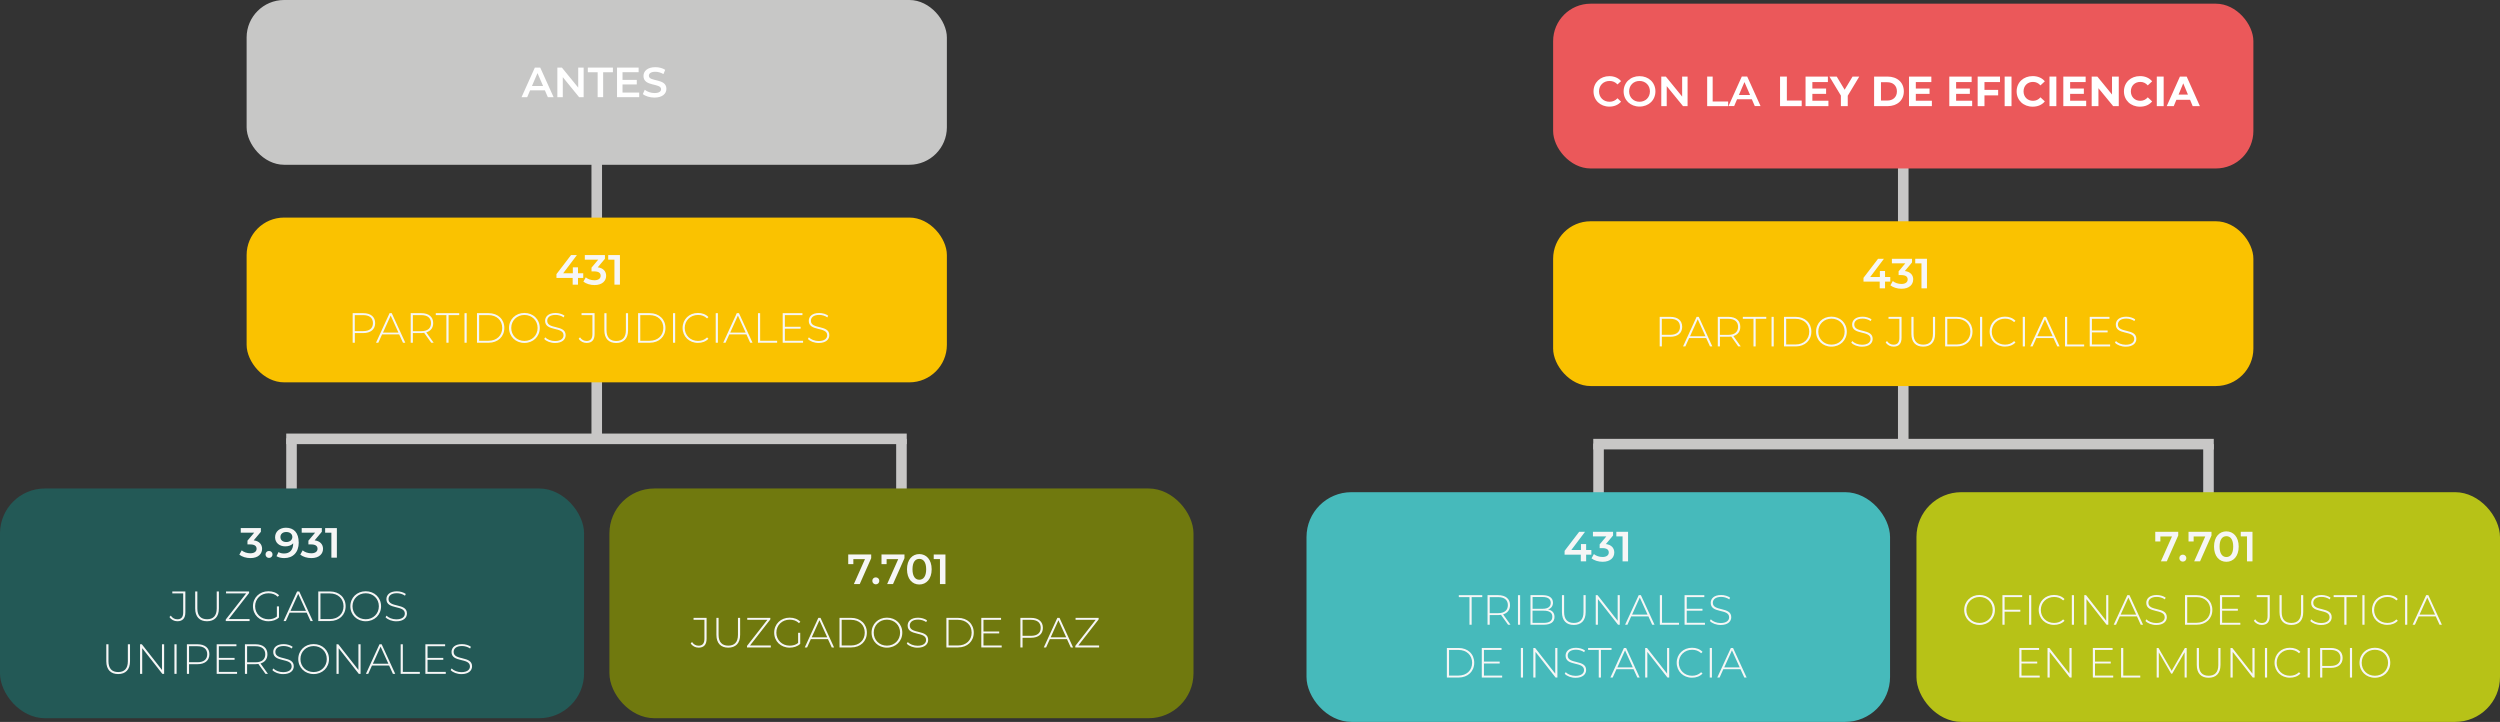 <?xml version="1.0" encoding="UTF-8"?>
<svg id="Capa_1" data-name="Capa 1" xmlns="http://www.w3.org/2000/svg" viewBox="0 0 473.4 136.7">
  <rect x="0" y="0" width="473.4" height="136.7" fill="#333333" stroke="none"/>
  <g>
    <rect x="112" y="13.5" width="2" height="69.6" fill="#c8c7c6"/>
    <rect x="169.7" y="83.1" width="2" height="34.8" fill="#c8c7c6"/>
    <rect x="54.2" y="83" width="2" height="33.9" fill="#c8c7c6"/>
    <rect x="54.2" y="82.1" width="117.5" height="2" fill="#c8c7c6"/>
  </g>
  <g>
    <rect x="359.4" y="14.5" width="2" height="69.6" fill="#c8c7c6"/>
    <rect x="417.2" y="84.1" width="2" height="34.7" fill="#c8c7c6"/>
    <rect x="301.7" y="84" width="2" height="33.8" fill="#c8c7c6"/>
    <rect x="301.7" y="83.1" width="117.5" height="2" fill="#c8c7c6"/>
  </g>
  <rect x="294.1" y=".7" width="132.6" height="31.2" rx="7.1" ry="7.1" fill="#eb585a"/>
  <rect x="294.1" y="41.9" width="132.6" height="31.2" rx="7.1" ry="7.1" fill="#fac200"/>
  <g isolation="isolate">
    <g isolation="isolate">
      <g isolation="isolate">
        <g isolation="isolate">
          <g isolation="isolate">
            <path d="M301.75,17.3c0-1.67,1.28-2.88,3-2.88.91,0,1.7.33,2.21.94l-.67.63c-.41-.44-.91-.66-1.5-.66-1.16,0-2,.82-2,1.97s.84,1.97,2,1.97c.58,0,1.09-.22,1.5-.66l.67.64c-.52.61-1.3.94-2.22.94-1.71,0-2.99-1.21-2.99-2.88Z" fill="#fff"/>
            <path d="M307.45,17.3c0-1.65,1.28-2.88,3.01-2.88s3.01,1.21,3.01,2.88-1.28,2.88-3.01,2.88-3.01-1.22-3.01-2.88ZM312.43,17.3c0-1.14-.84-1.97-1.97-1.97s-1.97.82-1.97,1.97.84,1.97,1.97,1.97,1.97-.82,1.97-1.97Z" fill="#fff"/>
            <path d="M319.56,14.5v5.6h-.86l-3.09-3.79v3.79h-1.03v-5.6h.86l3.09,3.79v-3.79h1.03Z" fill="#fff"/>
            <path d="M323.27,14.5h1.04v4.72h2.93v.88h-3.97v-5.6Z" fill="#fff"/>
            <path d="M331.73,18.8h-2.8l-.55,1.29h-1.07l2.52-5.6h1.02l2.53,5.6h-1.09l-.56-1.29ZM331.39,17.99l-1.06-2.45-1.05,2.45h2.1Z" fill="#fff"/>
          </g>
        </g>
      </g>
    </g>
    <g isolation="isolate">
      <g isolation="isolate">
        <g isolation="isolate">
          <g isolation="isolate">
            <path d="M337.06,14.5h1.3v4.54h2.81v1.06h-4.1v-5.6Z" fill="#fff"/>
            <path d="M346.23,19.06v1.04h-4.33v-5.6h4.23v1.04h-2.94v1.22h2.6v1.01h-2.6v1.3h3.05Z" fill="#fff"/>
            <path d="M349.89,18.12v1.98h-1.3v-2l-2.17-3.6h1.38l1.5,2.49,1.5-2.49h1.27l-2.17,3.61Z" fill="#fff"/>
            <path d="M354.88,14.5h2.54c1.83,0,3.09,1.1,3.09,2.8s-1.26,2.8-3.09,2.8h-2.54v-5.6ZM357.36,19.04c1.11,0,1.84-.66,1.84-1.74s-.73-1.73-1.84-1.73h-1.18v3.47h1.18Z" fill="#fff"/>
            <path d="M365.82,19.06v1.04h-4.33v-5.6h4.23v1.04h-2.94v1.22h2.6v1.01h-2.6v1.3h3.05Z" fill="#fff"/>
            <path d="M373.45,19.06v1.04h-4.33v-5.6h4.23v1.04h-2.94v1.22h2.6v1.01h-2.6v1.3h3.05Z" fill="#fff"/>
            <path d="M375.78,15.54v1.48h2.59v1.04h-2.59v2.04h-1.29v-5.6h4.23v1.04h-2.93Z" fill="#fff"/>
            <path d="M379.6,14.5h1.3v5.6h-1.3v-5.6Z" fill="#fff"/>
            <path d="M381.87,17.3c0-1.69,1.29-2.89,3.04-2.89.97,0,1.78.35,2.3.99l-.83.77c-.38-.43-.85-.66-1.41-.66-1.05,0-1.79.74-1.79,1.79s.74,1.79,1.79,1.79c.56,0,1.03-.22,1.41-.66l.83.77c-.53.65-1.33,1-2.31,1-1.74,0-3.03-1.21-3.03-2.89Z" fill="#fff"/>
            <path d="M388.09,14.5h1.3v5.6h-1.3v-5.6Z" fill="#fff"/>
            <path d="M395.04,19.06v1.04h-4.33v-5.6h4.23v1.04h-2.94v1.22h2.6v1.01h-2.6v1.3h3.05Z" fill="#fff"/>
            <path d="M401.21,14.5v5.6h-1.06l-2.79-3.4v3.4h-1.28v-5.6h1.07l2.78,3.4v-3.4h1.28Z" fill="#fff"/>
            <path d="M402.19,17.3c0-1.69,1.29-2.89,3.04-2.89.97,0,1.77.35,2.3.99l-.83.77c-.38-.43-.85-.66-1.41-.66-1.05,0-1.79.74-1.79,1.79s.74,1.79,1.79,1.79c.56,0,1.03-.22,1.41-.66l.83.77c-.53.65-1.33,1-2.31,1-1.74,0-3.03-1.21-3.03-2.89Z" fill="#fff"/>
            <path d="M408.41,14.5h1.3v5.6h-1.3v-5.6Z" fill="#fff"/>
            <path d="M414.72,18.9h-2.6l-.5,1.2h-1.33l2.5-5.6h1.28l2.5,5.6h-1.36l-.5-1.2ZM414.31,17.92l-.89-2.14-.89,2.14h1.77Z" fill="#fff"/>
          </g>
        </g>
      </g>
    </g>
  </g>
  <g isolation="isolate">
    <g isolation="isolate">
      <g isolation="isolate">
        <g isolation="isolate">
          <g isolation="isolate">
            <path d="M357.94,53.33h-.99v1.27h-1.01v-1.27h-3.07v-.72l2.76-3.61h1.11l-2.6,3.45h1.83v-1.13h.98v1.13h.99v.88Z" fill="#f6f6f6"/>
            <path d="M362.28,52.92c0,.94-.71,1.76-2.21,1.76-.79,0-1.58-.24-2.1-.65l.45-.81c.4.34,1.01.55,1.64.55.74,0,1.18-.33,1.18-.85s-.37-.83-1.21-.83h-.51v-.71l1.27-1.51h-2.54v-.87h3.81v.7l-1.36,1.62c1.06.14,1.59.77,1.59,1.61Z" fill="#f6f6f6"/>
            <path d="M364.89,49v5.6h-1.04v-4.73h-1.18v-.87h2.22Z" fill="#f6f6f6"/>
          </g>
        </g>
      </g>
    </g>
    <g isolation="isolate">
      <g isolation="isolate">
        <g isolation="isolate">
          <g isolation="isolate">
            <path d="M318.54,61.89c0,1.18-.85,1.88-2.25,1.88h-1.6v1.83h-.41v-5.6h2.01c1.41,0,2.25.7,2.25,1.89ZM318.12,61.89c0-.97-.64-1.52-1.84-1.52h-1.6v3.03h1.6c1.2,0,1.84-.55,1.84-1.51Z" fill="#f6f6f6"/>
            <path d="M323.1,64.02h-3.25l-.71,1.58h-.44l2.57-5.6h.41l2.57,5.6h-.44l-.72-1.58ZM322.95,63.68l-1.47-3.23-1.46,3.23h2.93Z" fill="#f6f6f6"/>
            <path d="M329.16,65.6l-1.33-1.87c-.18.02-.35.04-.54.04h-1.6v1.83h-.41v-5.6h2.01c1.41,0,2.25.7,2.25,1.89,0,.89-.48,1.5-1.31,1.75l1.4,1.96h-.46ZM327.28,63.41c1.2,0,1.84-.56,1.84-1.52s-.64-1.52-1.84-1.52h-1.6v3.04h1.6Z" fill="#f6f6f6"/>
            <path d="M332.03,60.37h-2.01v-.37h4.44v.37h-2.01v5.23h-.41v-5.23Z" fill="#f6f6f6"/>
            <path d="M335.46,60h.41v5.6h-.41v-5.6Z" fill="#f6f6f6"/>
            <path d="M337.82,60h2.21c1.78,0,2.97,1.17,2.97,2.8s-1.2,2.8-2.97,2.8h-2.21v-5.6ZM340,65.23c1.58,0,2.6-1.01,2.6-2.43s-1.02-2.43-2.6-2.43h-1.77v4.86h1.77Z" fill="#f6f6f6"/>
            <path d="M343.89,62.8c0-1.62,1.24-2.84,2.91-2.84s2.91,1.21,2.91,2.84-1.25,2.84-2.91,2.84-2.91-1.22-2.91-2.84ZM349.3,62.8c0-1.42-1.07-2.46-2.49-2.46s-2.5,1.05-2.5,2.46,1.07,2.46,2.5,2.46,2.49-1.05,2.49-2.46Z" fill="#f6f6f6"/>
            <path d="M350.56,64.88l.18-.3c.38.4,1.1.7,1.85.7,1.12,0,1.62-.49,1.62-1.09,0-1.68-3.49-.67-3.49-2.73,0-.79.61-1.49,1.98-1.49.62,0,1.25.19,1.69.5l-.15.33c-.46-.32-1.03-.47-1.54-.47-1.09,0-1.58.5-1.58,1.12,0,1.68,3.49.69,3.49,2.72,0,.79-.63,1.48-2.01,1.48-.83,0-1.63-.31-2.04-.76Z" fill="#f6f6f6"/>
            <path d="M357.07,64.84l.25-.27c.3.46.74.7,1.24.7.74,0,1.11-.42,1.11-1.32v-3.58h-2.06v-.37h2.47v3.95c0,1.13-.52,1.69-1.52,1.69-.61,0-1.17-.3-1.49-.8Z" fill="#f6f6f6"/>
            <path d="M361.94,63.22v-3.22h.41v3.21c0,1.4.67,2.05,1.84,2.05s1.83-.66,1.83-2.05v-3.21h.41v3.22c0,1.6-.86,2.42-2.25,2.42s-2.24-.82-2.24-2.42Z" fill="#f6f6f6"/>
            <path d="M368.33,60h2.21c1.78,0,2.97,1.17,2.97,2.8s-1.2,2.8-2.97,2.8h-2.21v-5.6ZM370.51,65.23c1.58,0,2.6-1.01,2.6-2.43s-1.02-2.43-2.6-2.43h-1.77v4.86h1.77Z" fill="#f6f6f6"/>
            <path d="M374.94,60h.41v5.6h-.41v-5.6Z" fill="#f6f6f6"/>
            <path d="M376.76,62.8c0-1.63,1.24-2.84,2.9-2.84.79,0,1.5.26,1.99.78l-.26.26c-.48-.47-1.06-.66-1.72-.66-1.43,0-2.51,1.05-2.51,2.46s1.08,2.46,2.51,2.46c.66,0,1.24-.2,1.72-.67l.26.26c-.49.52-1.2.78-1.99.78-1.66,0-2.9-1.21-2.9-2.84Z" fill="#f6f6f6"/>
            <path d="M383.03,60h.41v5.6h-.41v-5.6Z" fill="#f6f6f6"/>
            <path d="M388.85,64.02h-3.25l-.71,1.58h-.44l2.58-5.6h.41l2.57,5.6h-.44l-.72-1.58ZM388.7,63.68l-1.47-3.23-1.46,3.23h2.93Z" fill="#f6f6f6"/>
            <path d="M391.03,60h.41v5.23h3.22v.37h-3.63v-5.6Z" fill="#f6f6f6"/>
            <path d="M399.57,65.23v.37h-3.86v-5.6h3.74v.37h-3.33v2.21h2.98v.36h-2.98v2.29h3.45Z" fill="#f6f6f6"/>
            <path d="M400.49,64.88l.18-.3c.38.4,1.1.7,1.85.7,1.12,0,1.62-.49,1.62-1.09,0-1.68-3.49-.67-3.49-2.73,0-.79.61-1.49,1.98-1.49.62,0,1.25.19,1.69.5l-.15.33c-.46-.32-1.03-.47-1.54-.47-1.09,0-1.58.5-1.58,1.12,0,1.68,3.49.69,3.49,2.72,0,.79-.63,1.48-2.01,1.48-.83,0-1.63-.31-2.04-.76Z" fill="#f6f6f6"/>
          </g>
        </g>
      </g>
    </g>
  </g>
  <rect x="247.4" y="93.2" width="110.5" height="43.5" rx="8.5" ry="8.5" fill="#46babb"/>
  <g isolation="isolate">
    <g isolation="isolate">
      <g isolation="isolate">
        <g isolation="isolate">
          <g isolation="isolate">
            <path d="M301.34,105.03h-.99v1.27h-1.01v-1.27h-3.07v-.72l2.76-3.61h1.11l-2.6,3.45h1.83v-1.13h.98v1.13h.99v.88Z" fill="#f6f6f6"/>
            <path d="M305.68,104.62c0,.94-.71,1.76-2.21,1.76-.79,0-1.58-.24-2.1-.65l.45-.81c.4.34,1.01.55,1.64.55.74,0,1.18-.33,1.18-.85s-.37-.83-1.22-.83h-.51v-.71l1.27-1.51h-2.54v-.87h3.81v.7l-1.36,1.62c1.06.14,1.59.77,1.59,1.61Z" fill="#f6f6f6"/>
            <path d="M308.29,100.7v5.6h-1.04v-4.73h-1.18v-.87h2.22Z" fill="#f6f6f6"/>
          </g>
        </g>
      </g>
    </g>
    <g isolation="isolate">
      <g isolation="isolate">
        <g isolation="isolate">
          <g isolation="isolate">
            <path d="M278.25,113.07h-2.01v-.37h4.44v.37h-2.01v5.23h-.41v-5.23Z" fill="#f6f6f6"/>
            <path d="M285.57,118.3l-1.34-1.87c-.18.02-.35.04-.54.04h-1.6v1.83h-.41v-5.6h2.01c1.41,0,2.25.7,2.25,1.89,0,.89-.48,1.5-1.31,1.75l1.4,1.96h-.46ZM283.69,116.11c1.2,0,1.84-.56,1.84-1.52s-.64-1.52-1.84-1.52h-1.6v3.04h1.6Z" fill="#f6f6f6"/>
            <path d="M287.44,112.7h.41v5.6h-.41v-5.6Z" fill="#f6f6f6"/>
            <path d="M294.36,116.82c0,.94-.69,1.48-2.06,1.48h-2.49v-5.6h2.33c1.2,0,1.93.5,1.93,1.43,0,.66-.38,1.1-.94,1.28.79.15,1.23.63,1.23,1.41ZM290.21,113.05v2.23h1.91c.97,0,1.53-.38,1.53-1.12s-.56-1.11-1.53-1.11h-1.91ZM293.95,116.79c0-.8-.58-1.15-1.66-1.15h-2.09v2.31h2.09c1.07,0,1.66-.35,1.66-1.16Z" fill="#f6f6f6"/>
            <path d="M295.77,115.92v-3.22h.41v3.21c0,1.4.67,2.05,1.84,2.05s1.83-.66,1.83-2.05v-3.21h.41v3.22c0,1.6-.86,2.42-2.25,2.42s-2.24-.82-2.24-2.42Z" fill="#f6f6f6"/>
            <path d="M306.72,112.7v5.6h-.33l-3.81-4.86v4.86h-.41v-5.6h.34l3.81,4.86v-4.86h.41Z" fill="#f6f6f6"/>
            <path d="M312.13,116.72h-3.25l-.71,1.58h-.44l2.58-5.6h.41l2.58,5.6h-.44l-.72-1.58ZM311.98,116.38l-1.47-3.23-1.46,3.23h2.93Z" fill="#f6f6f6"/>
            <path d="M314.31,112.7h.41v5.23h3.22v.37h-3.63v-5.6Z" fill="#f6f6f6"/>
            <path d="M322.85,117.93v.37h-3.86v-5.6h3.74v.37h-3.33v2.21h2.98v.36h-2.98v2.29h3.45Z" fill="#f6f6f6"/>
            <path d="M323.78,117.58l.18-.3c.38.4,1.09.7,1.85.7,1.12,0,1.62-.49,1.62-1.09,0-1.68-3.49-.67-3.49-2.73,0-.79.61-1.49,1.98-1.49.62,0,1.25.19,1.69.5l-.15.33c-.46-.32-1.03-.47-1.54-.47-1.09,0-1.58.5-1.58,1.12,0,1.68,3.49.69,3.49,2.72,0,.79-.63,1.48-2.01,1.48-.83,0-1.63-.31-2.04-.76Z" fill="#f6f6f6"/>
          </g>
        </g>
      </g>
    </g>
    <g isolation="isolate">
      <g isolation="isolate">
        <g isolation="isolate">
          <g isolation="isolate">
            <path d="M273.98,122.7h2.21c1.78,0,2.97,1.17,2.97,2.8s-1.2,2.8-2.97,2.8h-2.21v-5.6ZM276.16,127.93c1.58,0,2.6-1.01,2.6-2.43s-1.02-2.43-2.6-2.43h-1.77v4.86h1.77Z" fill="#f6f6f6"/>
            <path d="M284.45,127.93v.37h-3.86v-5.6h3.74v.37h-3.33v2.21h2.98v.36h-2.98v2.29h3.45Z" fill="#f6f6f6"/>
            <path d="M287.99,122.7h.41v5.6h-.41v-5.6Z" fill="#f6f6f6"/>
            <path d="M294.91,122.7v5.6h-.34l-3.81-4.86v4.86h-.41v-5.6h.34l3.81,4.86v-4.86h.41Z" fill="#f6f6f6"/>
            <path d="M296.3,127.58l.18-.3c.38.4,1.1.7,1.85.7,1.12,0,1.62-.49,1.62-1.09,0-1.68-3.49-.67-3.49-2.73,0-.79.61-1.49,1.98-1.49.62,0,1.25.19,1.69.5l-.15.33c-.46-.32-1.03-.47-1.54-.47-1.09,0-1.58.5-1.58,1.12,0,1.68,3.49.69,3.49,2.72,0,.79-.63,1.48-2.01,1.48-.83,0-1.63-.31-2.04-.76Z" fill="#f6f6f6"/>
            <path d="M302.73,123.07h-2.01v-.37h4.44v.37h-2.01v5.23h-.41v-5.23Z" fill="#f6f6f6"/>
            <path d="M309.34,126.72h-3.25l-.71,1.58h-.44l2.57-5.6h.41l2.57,5.6h-.44l-.72-1.58ZM309.19,126.38l-1.47-3.23-1.46,3.23h2.93Z" fill="#f6f6f6"/>
            <path d="M316.08,122.7v5.6h-.33l-3.81-4.86v4.86h-.41v-5.6h.34l3.81,4.86v-4.86h.41Z" fill="#f6f6f6"/>
            <path d="M317.5,125.5c0-1.63,1.24-2.84,2.9-2.84.79,0,1.5.26,1.99.78l-.26.26c-.48-.47-1.06-.66-1.72-.66-1.43,0-2.51,1.05-2.51,2.46s1.08,2.46,2.51,2.46c.66,0,1.24-.2,1.72-.67l.26.26c-.49.52-1.2.78-1.99.78-1.66,0-2.9-1.21-2.9-2.84Z" fill="#f6f6f6"/>
            <path d="M323.76,122.7h.41v5.6h-.41v-5.6Z" fill="#f6f6f6"/>
            <path d="M329.58,126.72h-3.25l-.71,1.58h-.44l2.58-5.6h.41l2.57,5.6h-.44l-.72-1.58ZM329.43,126.38l-1.47-3.23-1.46,3.23h2.93Z" fill="#f6f6f6"/>
          </g>
        </g>
      </g>
    </g>
  </g>
  <rect x="362.9" y="93.2" width="110.5" height="43.5" rx="8.5" ry="8.5" fill="#b7c217"/>
  <g isolation="isolate">
    <g isolation="isolate">
      <g isolation="isolate">
        <g isolation="isolate">
          <g isolation="isolate">
            <path d="M412.47,100.7v.7l-2.17,4.9h-1.11l2.1-4.72h-2.2v.95h-.97v-1.83h4.35Z" fill="#f6f6f6"/>
            <path d="M412.68,105.69c0-.4.3-.66.66-.66s.66.26.66.66-.3.66-.66.66-.66-.28-.66-.66Z" fill="#f6f6f6"/>
            <path d="M418.77,100.7v.7l-2.17,4.9h-1.11l2.1-4.72h-2.2v.95h-.97v-1.83h4.35Z" fill="#f6f6f6"/>
            <path d="M419.25,103.5c0-1.84,1.01-2.88,2.33-2.88s2.34,1.04,2.34,2.88-1.01,2.88-2.34,2.88-2.33-1.04-2.33-2.88ZM422.88,103.5c0-1.35-.53-1.97-1.29-1.97s-1.29.62-1.29,1.97.53,1.98,1.29,1.98,1.29-.62,1.29-1.98Z" fill="#f6f6f6"/>
            <path d="M426.53,100.7v5.6h-1.04v-4.73h-1.18v-.87h2.22Z" fill="#f6f6f6"/>
          </g>
        </g>
      </g>
    </g>
    <g isolation="isolate">
      <g isolation="isolate">
        <g isolation="isolate">
          <g isolation="isolate">
            <path d="M371.94,115.5c0-1.62,1.24-2.84,2.91-2.84s2.91,1.21,2.91,2.84-1.25,2.84-2.91,2.84-2.91-1.22-2.91-2.84ZM377.34,115.5c0-1.42-1.07-2.46-2.49-2.46s-2.5,1.05-2.5,2.46,1.07,2.46,2.5,2.46,2.49-1.05,2.49-2.46Z" fill="#f6f6f6"/>
            <path d="M379.59,113.07v2.39h2.98v.37h-2.98v2.47h-.41v-5.6h3.74v.37h-3.33Z" fill="#f6f6f6"/>
            <path d="M384.23,112.7h.41v5.6h-.41v-5.6Z" fill="#f6f6f6"/>
            <path d="M386.05,115.5c0-1.63,1.24-2.84,2.9-2.84.79,0,1.5.26,1.99.78l-.26.26c-.48-.47-1.06-.66-1.72-.66-1.43,0-2.51,1.05-2.51,2.46s1.08,2.46,2.51,2.46c.66,0,1.24-.2,1.72-.67l.26.26c-.49.52-1.2.78-1.99.78-1.66,0-2.9-1.21-2.9-2.84Z" fill="#f6f6f6"/>
            <path d="M392.32,112.7h.41v5.6h-.41v-5.6Z" fill="#f6f6f6"/>
            <path d="M399.23,112.7v5.6h-.33l-3.81-4.86v4.86h-.41v-5.6h.34l3.81,4.86v-4.86h.41Z" fill="#f6f6f6"/>
            <path d="M404.65,116.72h-3.25l-.71,1.58h-.44l2.58-5.6h.41l2.57,5.6h-.44l-.72-1.58ZM404.5,116.38l-1.47-3.23-1.46,3.23h2.93Z" fill="#f6f6f6"/>
            <path d="M406.26,117.58l.18-.3c.38.4,1.1.7,1.85.7,1.12,0,1.62-.49,1.62-1.09,0-1.68-3.49-.67-3.49-2.73,0-.79.61-1.49,1.98-1.49.62,0,1.25.19,1.69.5l-.15.33c-.46-.32-1.03-.47-1.54-.47-1.09,0-1.58.5-1.58,1.12,0,1.68,3.49.69,3.49,2.72,0,.79-.63,1.48-2.01,1.48-.83,0-1.63-.31-2.04-.76Z" fill="#f6f6f6"/>
            <path d="M413.75,112.7h2.21c1.78,0,2.97,1.17,2.97,2.8s-1.2,2.8-2.97,2.8h-2.21v-5.6ZM415.94,117.93c1.58,0,2.6-1.01,2.6-2.43s-1.02-2.43-2.6-2.43h-1.77v4.86h1.77Z" fill="#f6f6f6"/>
            <path d="M424.23,117.93v.37h-3.86v-5.6h3.74v.37h-3.33v2.21h2.98v.36h-2.98v2.29h3.45Z" fill="#f6f6f6"/>
            <path d="M426.79,117.54l.25-.27c.3.46.74.7,1.24.7.74,0,1.11-.42,1.11-1.32v-3.58h-2.06v-.37h2.47v3.95c0,1.13-.52,1.69-1.52,1.69-.61,0-1.17-.3-1.49-.8Z" fill="#f6f6f6"/>
            <path d="M431.65,115.92v-3.22h.41v3.21c0,1.4.67,2.05,1.84,2.05s1.83-.66,1.83-2.05v-3.21h.41v3.22c0,1.6-.86,2.42-2.25,2.42s-2.24-.82-2.24-2.42Z" fill="#f6f6f6"/>
            <path d="M437.48,117.58l.18-.3c.38.4,1.1.7,1.85.7,1.12,0,1.62-.49,1.62-1.09,0-1.68-3.49-.67-3.49-2.73,0-.79.61-1.49,1.98-1.49.62,0,1.25.19,1.69.5l-.15.33c-.46-.32-1.03-.47-1.54-.47-1.09,0-1.58.5-1.58,1.12,0,1.68,3.49.69,3.49,2.72,0,.79-.63,1.48-2.01,1.48-.83,0-1.63-.31-2.04-.76Z" fill="#f6f6f6"/>
            <path d="M443.91,113.07h-2.01v-.37h4.44v.37h-2.01v5.23h-.41v-5.23Z" fill="#f6f6f6"/>
            <path d="M447.34,112.7h.41v5.6h-.41v-5.6Z" fill="#f6f6f6"/>
            <path d="M449.16,115.5c0-1.63,1.24-2.84,2.9-2.84.79,0,1.5.26,1.99.78l-.26.26c-.48-.47-1.06-.66-1.72-.66-1.43,0-2.51,1.05-2.51,2.46s1.08,2.46,2.51,2.46c.66,0,1.24-.2,1.72-.67l.26.26c-.49.52-1.2.78-1.99.78-1.66,0-2.9-1.21-2.9-2.84Z" fill="#f6f6f6"/>
            <path d="M455.43,112.7h.41v5.6h-.41v-5.6Z" fill="#f6f6f6"/>
            <path d="M461.25,116.72h-3.25l-.71,1.58h-.44l2.57-5.6h.41l2.57,5.6h-.44l-.72-1.58ZM461.1,116.38l-1.47-3.23-1.46,3.23h2.93Z" fill="#f6f6f6"/>
          </g>
        </g>
      </g>
    </g>
    <g isolation="isolate">
      <g isolation="isolate">
        <g isolation="isolate">
          <g isolation="isolate">
            <path d="M386.24,127.93v.37h-3.86v-5.6h3.74v.37h-3.33v2.21h2.98v.36h-2.98v2.29h3.45Z" fill="#f6f6f6"/>
            <path d="M392.28,122.7v5.6h-.34l-3.81-4.86v4.86h-.41v-5.6h.34l3.81,4.86v-4.86h.41Z" fill="#f6f6f6"/>
            <path d="M400.16,127.93v.37h-3.86v-5.6h3.74v.37h-3.33v2.21h2.98v.36h-2.98v2.29h3.45Z" fill="#f6f6f6"/>
            <path d="M401.65,122.7h.41v5.23h3.22v.37h-3.63v-5.6Z" fill="#f6f6f6"/>
            <path d="M413.68,128.3v-4.79s-2.35,4.05-2.35,4.05h-.2l-2.34-4.03v4.77h-.4v-5.6h.34l2.5,4.33,2.5-4.33h.34v5.6s-.39,0-.39,0Z" fill="#f6f6f6"/>
            <path d="M415.98,125.92v-3.22h.41v3.21c0,1.4.67,2.05,1.84,2.05s1.83-.66,1.83-2.05v-3.21h.41v3.22c0,1.6-.86,2.42-2.25,2.42s-2.24-.82-2.24-2.42Z" fill="#f6f6f6"/>
            <path d="M426.93,122.7v5.6h-.34l-3.81-4.86v4.86h-.41v-5.6h.34l3.81,4.86v-4.86h.41Z" fill="#f6f6f6"/>
            <path d="M428.89,122.7h.41v5.6h-.41v-5.6Z" fill="#f6f6f6"/>
            <path d="M430.71,125.5c0-1.63,1.24-2.84,2.9-2.84.79,0,1.5.26,1.99.78l-.26.26c-.48-.47-1.06-.66-1.72-.66-1.43,0-2.51,1.05-2.51,2.46s1.08,2.46,2.51,2.46c.66,0,1.24-.2,1.72-.67l.26.26c-.49.52-1.2.78-1.99.78-1.66,0-2.9-1.21-2.9-2.84Z" fill="#f6f6f6"/>
            <path d="M436.98,122.7h.41v5.6h-.41v-5.6Z" fill="#f6f6f6"/>
            <path d="M443.6,124.59c0,1.18-.85,1.88-2.25,1.88h-1.6v1.83h-.41v-5.6h2.01c1.41,0,2.25.7,2.25,1.89ZM443.18,124.59c0-.97-.64-1.52-1.84-1.52h-1.6v3.03h1.6c1.2,0,1.84-.55,1.84-1.51Z" fill="#f6f6f6"/>
            <path d="M444.98,122.7h.41v5.6h-.41v-5.6Z" fill="#f6f6f6"/>
            <path d="M446.8,125.5c0-1.62,1.24-2.84,2.91-2.84s2.91,1.21,2.91,2.84-1.25,2.84-2.91,2.84-2.91-1.22-2.91-2.84ZM452.2,125.5c0-1.42-1.07-2.46-2.49-2.46s-2.5,1.05-2.5,2.46,1.07,2.46,2.5,2.46,2.49-1.05,2.49-2.46Z" fill="#f6f6f6"/>
          </g>
        </g>
      </g>
    </g>
  </g>
  <rect x="46.7" width="132.6" height="31.2" rx="7.1" ry="7.1" fill="#c7c7c6"/>
  <rect x="46.7" y="41.2" width="132.6" height="31.2" rx="7.1" ry="7.1" fill="#fac200"/>
  <g isolation="isolate">
    <g isolation="isolate">
      <g isolation="isolate">
        <g isolation="isolate">
          <g isolation="isolate">
            <path d="M103.18,17.11h-2.8l-.55,1.29h-1.07l2.52-5.6h1.02l2.53,5.6h-1.09l-.56-1.29ZM102.84,16.29l-1.06-2.45-1.05,2.45h2.1Z" fill="#fff"/>
            <path d="M110.52,12.8v5.6h-.86l-3.09-3.79v3.79h-1.03v-5.6h.86l3.09,3.79v-3.79h1.03Z" fill="#fff"/>
            <path d="M113.16,13.68h-1.85v-.88h4.75v.88h-1.85v4.72h-1.04v-4.72Z" fill="#fff"/>
            <path d="M121.04,17.53v.87h-4.2v-5.6h4.09v.87h-3.05v1.46h2.7v.86h-2.7v1.54h3.16Z" fill="#fff"/>
            <path d="M121.73,17.81l.36-.81c.45.36,1.16.62,1.85.62.87,0,1.24-.31,1.24-.73,0-1.21-3.33-.42-3.33-2.5,0-.9.72-1.67,2.25-1.67.67,0,1.38.18,1.86.5l-.33.81c-.5-.3-1.06-.44-1.54-.44-.86,0-1.22.34-1.22.76,0,1.19,3.32.42,3.32,2.47,0,.9-.73,1.66-2.26,1.66-.87,0-1.74-.27-2.21-.67Z" fill="#fff"/>
          </g>
        </g>
      </g>
    </g>
  </g>
  <g isolation="isolate">
    <g isolation="isolate">
      <g isolation="isolate">
        <g isolation="isolate">
          <g isolation="isolate">
            <path d="M110.44,52.63h-.99v1.27h-1.01v-1.27h-3.07v-.72l2.76-3.61h1.11l-2.6,3.45h1.83v-1.13h.98v1.13h.99v.88Z" fill="#f6f6f6"/>
            <path d="M114.78,52.22c0,.94-.71,1.76-2.21,1.76-.79,0-1.58-.24-2.1-.65l.45-.81c.4.34,1.01.55,1.64.55.74,0,1.18-.33,1.18-.85s-.37-.83-1.22-.83h-.51v-.71l1.27-1.51h-2.54v-.87h3.81v.7l-1.36,1.62c1.06.14,1.59.77,1.59,1.61Z" fill="#f6f6f6"/>
            <path d="M117.39,48.3v5.6h-1.04v-4.73h-1.18v-.87h2.22Z" fill="#f6f6f6"/>
          </g>
        </g>
      </g>
    </g>
    <g isolation="isolate">
      <g isolation="isolate">
        <g isolation="isolate">
          <g isolation="isolate">
            <path d="M71.04,61.19c0,1.18-.85,1.88-2.25,1.88h-1.6v1.83h-.41v-5.6h2.01c1.41,0,2.25.7,2.25,1.89ZM70.62,61.19c0-.97-.64-1.52-1.84-1.52h-1.6v3.03h1.6c1.2,0,1.84-.55,1.84-1.51Z" fill="#f6f6f6"/>
            <path d="M75.6,63.32h-3.25l-.71,1.58h-.44l2.57-5.6h.41l2.57,5.6h-.44l-.72-1.58ZM75.45,62.98l-1.47-3.23-1.46,3.23h2.93Z" fill="#f6f6f6"/>
            <path d="M81.66,64.9l-1.34-1.87c-.18.02-.35.04-.54.04h-1.6v1.83h-.41v-5.6h2.01c1.41,0,2.25.7,2.25,1.89,0,.89-.48,1.5-1.31,1.75l1.4,1.96h-.46ZM79.78,62.71c1.2,0,1.84-.56,1.84-1.52s-.64-1.52-1.84-1.52h-1.6v3.04h1.6Z" fill="#f6f6f6"/>
            <path d="M84.53,59.67h-2.01v-.37h4.44v.37h-2.02v5.23h-.41v-5.23Z" fill="#f6f6f6"/>
            <path d="M87.96,59.3h.41v5.6h-.41v-5.6Z" fill="#f6f6f6"/>
            <path d="M90.32,59.3h2.21c1.77,0,2.97,1.17,2.97,2.8s-1.2,2.8-2.97,2.8h-2.21v-5.6ZM92.5,64.53c1.58,0,2.6-1.01,2.6-2.43s-1.02-2.43-2.6-2.43h-1.77v4.86h1.77Z" fill="#f6f6f6"/>
            <path d="M96.39,62.1c0-1.62,1.24-2.84,2.91-2.84s2.91,1.21,2.91,2.84-1.25,2.84-2.91,2.84-2.91-1.22-2.91-2.84ZM101.8,62.1c0-1.42-1.07-2.46-2.49-2.46s-2.5,1.05-2.5,2.46,1.07,2.46,2.5,2.46,2.49-1.05,2.49-2.46Z" fill="#f6f6f6"/>
            <path d="M103.06,64.18l.18-.3c.38.4,1.1.7,1.85.7,1.12,0,1.62-.49,1.62-1.09,0-1.68-3.49-.67-3.49-2.73,0-.79.61-1.49,1.98-1.49.62,0,1.26.19,1.69.5l-.15.33c-.46-.32-1.03-.47-1.54-.47-1.09,0-1.58.5-1.58,1.12,0,1.68,3.49.69,3.49,2.72,0,.79-.63,1.48-2.01,1.48-.83,0-1.63-.31-2.04-.76Z" fill="#f6f6f6"/>
            <path d="M109.58,64.14l.25-.27c.3.46.74.7,1.24.7.74,0,1.11-.42,1.11-1.32v-3.58h-2.06v-.37h2.47v3.95c0,1.13-.52,1.69-1.52,1.69-.61,0-1.17-.3-1.49-.8Z" fill="#f6f6f6"/>
            <path d="M114.44,62.53v-3.22h.41v3.21c0,1.4.67,2.05,1.84,2.05s1.83-.66,1.83-2.05v-3.21h.41v3.22c0,1.6-.86,2.42-2.25,2.42s-2.24-.82-2.24-2.42Z" fill="#f6f6f6"/>
            <path d="M120.83,59.3h2.21c1.77,0,2.97,1.17,2.97,2.8s-1.2,2.8-2.97,2.8h-2.21v-5.6ZM123.01,64.53c1.58,0,2.6-1.01,2.6-2.43s-1.02-2.43-2.6-2.43h-1.77v4.86h1.77Z" fill="#f6f6f6"/>
            <path d="M127.44,59.3h.41v5.6h-.41v-5.6Z" fill="#f6f6f6"/>
            <path d="M129.26,62.1c0-1.63,1.24-2.84,2.9-2.84.79,0,1.5.26,1.99.78l-.26.26c-.48-.47-1.06-.66-1.72-.66-1.43,0-2.51,1.05-2.51,2.46s1.08,2.46,2.51,2.46c.66,0,1.24-.2,1.72-.67l.26.26c-.49.52-1.2.78-1.99.78-1.66,0-2.9-1.21-2.9-2.84Z" fill="#f6f6f6"/>
            <path d="M135.53,59.3h.41v5.6h-.41v-5.6Z" fill="#f6f6f6"/>
            <path d="M141.35,63.32h-3.25l-.71,1.58h-.44l2.57-5.6h.41l2.57,5.6h-.44l-.72-1.58ZM141.2,62.98l-1.47-3.23-1.46,3.23h2.93Z" fill="#f6f6f6"/>
            <path d="M143.53,59.3h.41v5.23h3.22v.37h-3.63v-5.6Z" fill="#f6f6f6"/>
            <path d="M152.07,64.53v.37h-3.86v-5.6h3.74v.37h-3.33v2.21h2.98v.36h-2.98v2.29h3.45Z" fill="#f6f6f6"/>
            <path d="M152.99,64.18l.18-.3c.38.4,1.1.7,1.85.7,1.12,0,1.62-.49,1.62-1.09,0-1.68-3.49-.67-3.49-2.73,0-.79.61-1.49,1.98-1.49.62,0,1.26.19,1.69.5l-.15.33c-.46-.32-1.03-.47-1.54-.47-1.09,0-1.58.5-1.58,1.12,0,1.68,3.49.69,3.49,2.72,0,.79-.63,1.48-2.01,1.48-.83,0-1.63-.31-2.04-.76Z" fill="#f6f6f6"/>
          </g>
        </g>
      </g>
    </g>
  </g>
  <rect y="92.5" width="110.6" height="43.5" rx="8.5" ry="8.5" fill="#235956"/>
  <g isolation="isolate">
    <g isolation="isolate">
      <g isolation="isolate">
        <g isolation="isolate">
          <g isolation="isolate">
            <path d="M49.63,103.92c0,.94-.71,1.76-2.21,1.76-.79,0-1.58-.24-2.1-.65l.45-.81c.4.34,1.01.55,1.64.55.74,0,1.18-.33,1.18-.85s-.37-.83-1.22-.83h-.51v-.71l1.27-1.51h-2.54v-.87h3.81v.7l-1.36,1.62c1.06.14,1.59.77,1.59,1.61Z" fill="#f6f6f6"/>
            <path d="M50.28,104.99c0-.4.3-.66.66-.66s.66.26.66.66-.3.66-.66.66-.66-.28-.66-.66Z" fill="#f6f6f6"/>
            <path d="M56.57,102.71c0,1.92-1.12,2.97-2.74,2.97-.56,0-1.1-.12-1.47-.36l.38-.78c.3.2.67.27,1.06.27,1.06,0,1.72-.66,1.72-1.93h0c-.34.38-.87.58-1.5.58-1.1,0-1.93-.67-1.93-1.72,0-1.11.9-1.81,2.05-1.81,1.53,0,2.42.98,2.42,2.78ZM55.36,101.68c0-.53-.42-.94-1.16-.94-.65,0-1.1.37-1.1.95s.44.95,1.12.95,1.14-.41,1.14-.96Z" fill="#f6f6f6"/>
            <path d="M61.17,103.92c0,.94-.71,1.76-2.21,1.76-.79,0-1.58-.24-2.1-.65l.45-.81c.4.34,1.01.55,1.64.55.74,0,1.18-.33,1.18-.85s-.37-.83-1.22-.83h-.51v-.71l1.27-1.51h-2.54v-.87h3.81v.7l-1.36,1.62c1.06.14,1.59.77,1.59,1.61Z" fill="#f6f6f6"/>
            <path d="M63.79,100v5.6h-1.04v-4.73h-1.18v-.87h2.22Z" fill="#f6f6f6"/>
          </g>
        </g>
      </g>
    </g>
    <g isolation="isolate">
      <g isolation="isolate">
        <g isolation="isolate">
          <g isolation="isolate">
            <path d="M32.09,116.84l.25-.27c.3.46.74.7,1.24.7.74,0,1.11-.42,1.11-1.32v-3.58h-2.06v-.37h2.47v3.95c0,1.13-.52,1.69-1.52,1.69-.61,0-1.17-.3-1.49-.8Z" fill="#f6f6f6"/>
            <path d="M36.96,115.22v-3.22h.41v3.21c0,1.4.67,2.05,1.84,2.05s1.83-.66,1.83-2.05v-3.21h.41v3.22c0,1.6-.86,2.42-2.25,2.42s-2.24-.82-2.24-2.42Z" fill="#f6f6f6"/>
            <path d="M47.26,117.23v.37h-4.51v-.29l3.86-4.94h-3.81v-.37h4.37v.29l-3.85,4.94h3.94Z" fill="#f6f6f6"/>
            <path d="M52.44,114.83h.39v2.09c-.5.48-1.23.72-2,.72-1.69,0-2.93-1.21-2.93-2.84s1.24-2.84,2.93-2.84c.81,0,1.52.26,2.02.77l-.26.27c-.49-.48-1.07-.66-1.75-.66-1.46,0-2.53,1.05-2.53,2.46s1.08,2.46,2.53,2.46c.59,0,1.14-.14,1.59-.51v-1.93Z" fill="#f6f6f6"/>
            <path d="M58.09,116.02h-3.25l-.71,1.58h-.44l2.57-5.6h.41l2.57,5.6h-.44l-.72-1.58ZM57.94,115.68l-1.47-3.23-1.46,3.23h2.93Z" fill="#f6f6f6"/>
            <path d="M60.27,112h2.21c1.77,0,2.97,1.17,2.97,2.8s-1.2,2.8-2.97,2.8h-2.21v-5.6ZM62.45,117.23c1.58,0,2.6-1.01,2.6-2.43s-1.02-2.43-2.6-2.43h-1.77v4.86h1.77Z" fill="#f6f6f6"/>
            <path d="M66.34,114.8c0-1.62,1.24-2.84,2.91-2.84s2.91,1.21,2.91,2.84-1.25,2.84-2.91,2.84-2.91-1.22-2.91-2.84ZM71.74,114.8c0-1.42-1.07-2.46-2.49-2.46s-2.5,1.05-2.5,2.46,1.07,2.46,2.5,2.46,2.49-1.05,2.49-2.46Z" fill="#f6f6f6"/>
            <path d="M73.01,116.88l.18-.3c.38.4,1.1.7,1.85.7,1.12,0,1.62-.49,1.62-1.09,0-1.68-3.49-.67-3.49-2.73,0-.79.61-1.49,1.98-1.49.62,0,1.26.19,1.69.5l-.15.33c-.46-.32-1.03-.47-1.54-.47-1.09,0-1.58.5-1.58,1.12,0,1.68,3.49.69,3.49,2.72,0,.79-.63,1.48-2.01,1.48-.83,0-1.63-.31-2.04-.76Z" fill="#f6f6f6"/>
          </g>
        </g>
      </g>
    </g>
    <g isolation="isolate">
      <g isolation="isolate">
        <g isolation="isolate">
          <g isolation="isolate">
            <path d="M20.13,125.22v-3.22h.41v3.21c0,1.4.67,2.05,1.84,2.05s1.83-.66,1.83-2.05v-3.21h.41v3.22c0,1.6-.86,2.42-2.25,2.42s-2.24-.82-2.24-2.42Z" fill="#f6f6f6"/>
            <path d="M31.08,122v5.6h-.34l-3.81-4.86v4.86h-.41v-5.6h.34l3.81,4.86v-4.86h.41Z" fill="#f6f6f6"/>
            <path d="M33.03,122h.41v5.6h-.41v-5.6Z" fill="#f6f6f6"/>
            <path d="M39.65,123.89c0,1.18-.85,1.88-2.25,1.88h-1.6v1.83h-.41v-5.6h2.01c1.41,0,2.25.7,2.25,1.89ZM39.24,123.89c0-.97-.64-1.52-1.84-1.52h-1.6v3.03h1.6c1.2,0,1.84-.55,1.84-1.51Z" fill="#f6f6f6"/>
            <path d="M44.89,127.23v.37h-3.86v-5.6h3.74v.37h-3.33v2.21h2.98v.36h-2.98v2.29h3.45Z" fill="#f6f6f6"/>
            <path d="M50.27,127.6l-1.34-1.87c-.18.02-.35.04-.54.04h-1.6v1.83h-.41v-5.6h2.01c1.41,0,2.25.7,2.25,1.89,0,.89-.48,1.5-1.31,1.75l1.4,1.96h-.46ZM48.39,125.41c1.2,0,1.84-.56,1.84-1.52s-.64-1.52-1.84-1.52h-1.6v3.04h1.6Z" fill="#f6f6f6"/>
            <path d="M51.58,126.88l.18-.3c.38.4,1.1.7,1.85.7,1.12,0,1.62-.49,1.62-1.09,0-1.68-3.49-.67-3.49-2.73,0-.79.61-1.49,1.98-1.49.62,0,1.26.19,1.69.5l-.15.33c-.46-.32-1.03-.47-1.54-.47-1.09,0-1.58.5-1.58,1.12,0,1.68,3.49.69,3.49,2.72,0,.79-.63,1.48-2.01,1.48-.83,0-1.63-.31-2.04-.76Z" fill="#f6f6f6"/>
            <path d="M56.48,124.8c0-1.62,1.24-2.84,2.91-2.84s2.91,1.21,2.91,2.84-1.25,2.84-2.91,2.84-2.91-1.22-2.91-2.84ZM61.88,124.8c0-1.42-1.07-2.46-2.49-2.46s-2.5,1.05-2.5,2.46,1.07,2.46,2.5,2.46,2.49-1.05,2.49-2.46Z" fill="#f6f6f6"/>
            <path d="M68.28,122v5.6h-.34l-3.81-4.86v4.86h-.41v-5.6h.34l3.81,4.86v-4.86h.41Z" fill="#f6f6f6"/>
            <path d="M73.69,126.02h-3.25l-.71,1.58h-.44l2.57-5.6h.41l2.57,5.6h-.44l-.72-1.58ZM73.54,125.68l-1.47-3.23-1.46,3.23h2.93Z" fill="#f6f6f6"/>
            <path d="M75.87,122h.41v5.23h3.22v.37h-3.63v-5.6Z" fill="#f6f6f6"/>
            <path d="M84.41,127.23v.37h-3.86v-5.6h3.74v.37h-3.33v2.21h2.98v.36h-2.98v2.29h3.45Z" fill="#f6f6f6"/>
            <path d="M85.34,126.88l.18-.3c.38.4,1.1.7,1.85.7,1.12,0,1.62-.49,1.62-1.09,0-1.68-3.49-.67-3.49-2.73,0-.79.61-1.49,1.98-1.49.62,0,1.26.19,1.69.5l-.15.33c-.46-.32-1.03-.47-1.54-.47-1.09,0-1.58.5-1.58,1.12,0,1.68,3.49.69,3.49,2.72,0,.79-.63,1.48-2.01,1.48-.83,0-1.63-.31-2.04-.76Z" fill="#f6f6f6"/>
          </g>
        </g>
      </g>
    </g>
  </g>
  <rect x="115.4" y="92.5" width="110.6" height="43.5" rx="8.5" ry="8.5" fill="#70790e"/>
  <g isolation="isolate">
    <g isolation="isolate">
      <g isolation="isolate">
        <g isolation="isolate">
          <g isolation="isolate">
            <path d="M164.97,105v.7l-2.17,4.9h-1.11l2.1-4.72h-2.2v.95h-.97v-1.83h4.35Z" fill="#f6f6f6"/>
            <path d="M165.18,109.99c0-.4.3-.66.66-.66s.66.26.66.66-.3.66-.66.66-.66-.28-.66-.66Z" fill="#f6f6f6"/>
            <path d="M171.27,105v.7l-2.17,4.9h-1.11l2.1-4.72h-2.2v.95h-.97v-1.83h4.35Z" fill="#f6f6f6"/>
            <path d="M171.75,107.8c0-1.84,1.01-2.88,2.33-2.88s2.34,1.04,2.34,2.88-1.01,2.88-2.34,2.88-2.33-1.04-2.33-2.88ZM175.38,107.8c0-1.35-.53-1.97-1.3-1.97s-1.29.62-1.29,1.97.53,1.98,1.29,1.98,1.3-.62,1.3-1.98Z" fill="#f6f6f6"/>
            <path d="M179.03,105v5.6h-1.04v-4.73h-1.18v-.87h2.22Z" fill="#f6f6f6"/>
          </g>
        </g>
      </g>
    </g>
    <g isolation="isolate">
      <g isolation="isolate">
        <g isolation="isolate">
          <g isolation="isolate">
            <path d="M130.79,121.84l.25-.27c.3.46.74.7,1.24.7.74,0,1.11-.42,1.11-1.32v-3.58h-2.06v-.37h2.47v3.95c0,1.13-.52,1.69-1.52,1.69-.61,0-1.17-.3-1.49-.8Z" fill="#f6f6f6"/>
            <path d="M135.66,120.22v-3.22h.41v3.21c0,1.4.67,2.05,1.84,2.05s1.83-.66,1.83-2.05v-3.21h.41v3.22c0,1.6-.86,2.42-2.25,2.42s-2.24-.82-2.24-2.42Z" fill="#f6f6f6"/>
            <path d="M145.96,122.23v.37h-4.51v-.29l3.86-4.94h-3.81v-.37h4.37v.29l-3.85,4.94h3.94Z" fill="#f6f6f6"/>
            <path d="M151.14,119.83h.39v2.09c-.5.48-1.23.72-2,.72-1.69,0-2.93-1.21-2.93-2.84s1.24-2.84,2.93-2.84c.81,0,1.52.26,2.02.77l-.26.27c-.49-.48-1.07-.66-1.75-.66-1.46,0-2.53,1.05-2.53,2.46s1.08,2.46,2.53,2.46c.59,0,1.14-.14,1.59-.51v-1.93Z" fill="#f6f6f6"/>
            <path d="M156.79,121.02h-3.25l-.71,1.58h-.44l2.57-5.6h.41l2.57,5.6h-.44l-.72-1.58ZM156.64,120.68l-1.47-3.23-1.46,3.23h2.93Z" fill="#f6f6f6"/>
            <path d="M158.97,117h2.21c1.77,0,2.97,1.17,2.97,2.8s-1.2,2.8-2.97,2.8h-2.21v-5.6ZM161.15,122.23c1.58,0,2.6-1.01,2.6-2.43s-1.02-2.43-2.6-2.43h-1.77v4.86h1.77Z" fill="#f6f6f6"/>
            <path d="M165.04,119.8c0-1.62,1.24-2.84,2.91-2.84s2.91,1.21,2.91,2.84-1.25,2.84-2.91,2.84-2.91-1.22-2.91-2.84ZM170.44,119.8c0-1.42-1.07-2.46-2.49-2.46s-2.5,1.05-2.5,2.46,1.07,2.46,2.5,2.46,2.49-1.05,2.49-2.46Z" fill="#f6f6f6"/>
            <path d="M171.71,121.88l.18-.3c.38.4,1.1.7,1.85.7,1.12,0,1.62-.49,1.62-1.09,0-1.68-3.49-.67-3.49-2.73,0-.79.61-1.49,1.98-1.49.62,0,1.26.19,1.69.5l-.15.33c-.46-.32-1.03-.47-1.54-.47-1.09,0-1.58.5-1.58,1.12,0,1.68,3.49.69,3.49,2.72,0,.79-.63,1.48-2.01,1.48-.83,0-1.63-.31-2.04-.76Z" fill="#f6f6f6"/>
            <path d="M179.21,117h2.21c1.77,0,2.97,1.17,2.97,2.8s-1.2,2.8-2.97,2.8h-2.21v-5.6ZM181.39,122.23c1.58,0,2.6-1.01,2.6-2.43s-1.02-2.43-2.6-2.43h-1.77v4.86h1.77Z" fill="#f6f6f6"/>
            <path d="M189.68,122.23v.37h-3.86v-5.6h3.74v.37h-3.33v2.21h2.98v.36h-2.98v2.29h3.45Z" fill="#f6f6f6"/>
            <path d="M197.48,118.89c0,1.18-.85,1.88-2.25,1.88h-1.6v1.83h-.41v-5.6h2.01c1.41,0,2.25.7,2.25,1.89ZM197.07,118.89c0-.97-.64-1.52-1.84-1.52h-1.6v3.03h1.6c1.2,0,1.84-.55,1.84-1.51Z" fill="#f6f6f6"/>
            <path d="M202.05,121.02h-3.25l-.71,1.58h-.44l2.57-5.6h.41l2.57,5.6h-.44l-.72-1.58ZM201.89,120.68l-1.47-3.23-1.46,3.23h2.93Z" fill="#f6f6f6"/>
            <path d="M208.13,122.23v.37h-4.51v-.29l3.86-4.94h-3.81v-.37h4.37v.29l-3.85,4.94h3.94Z" fill="#f6f6f6"/>
          </g>
        </g>
      </g>
    </g>
  </g>
</svg>